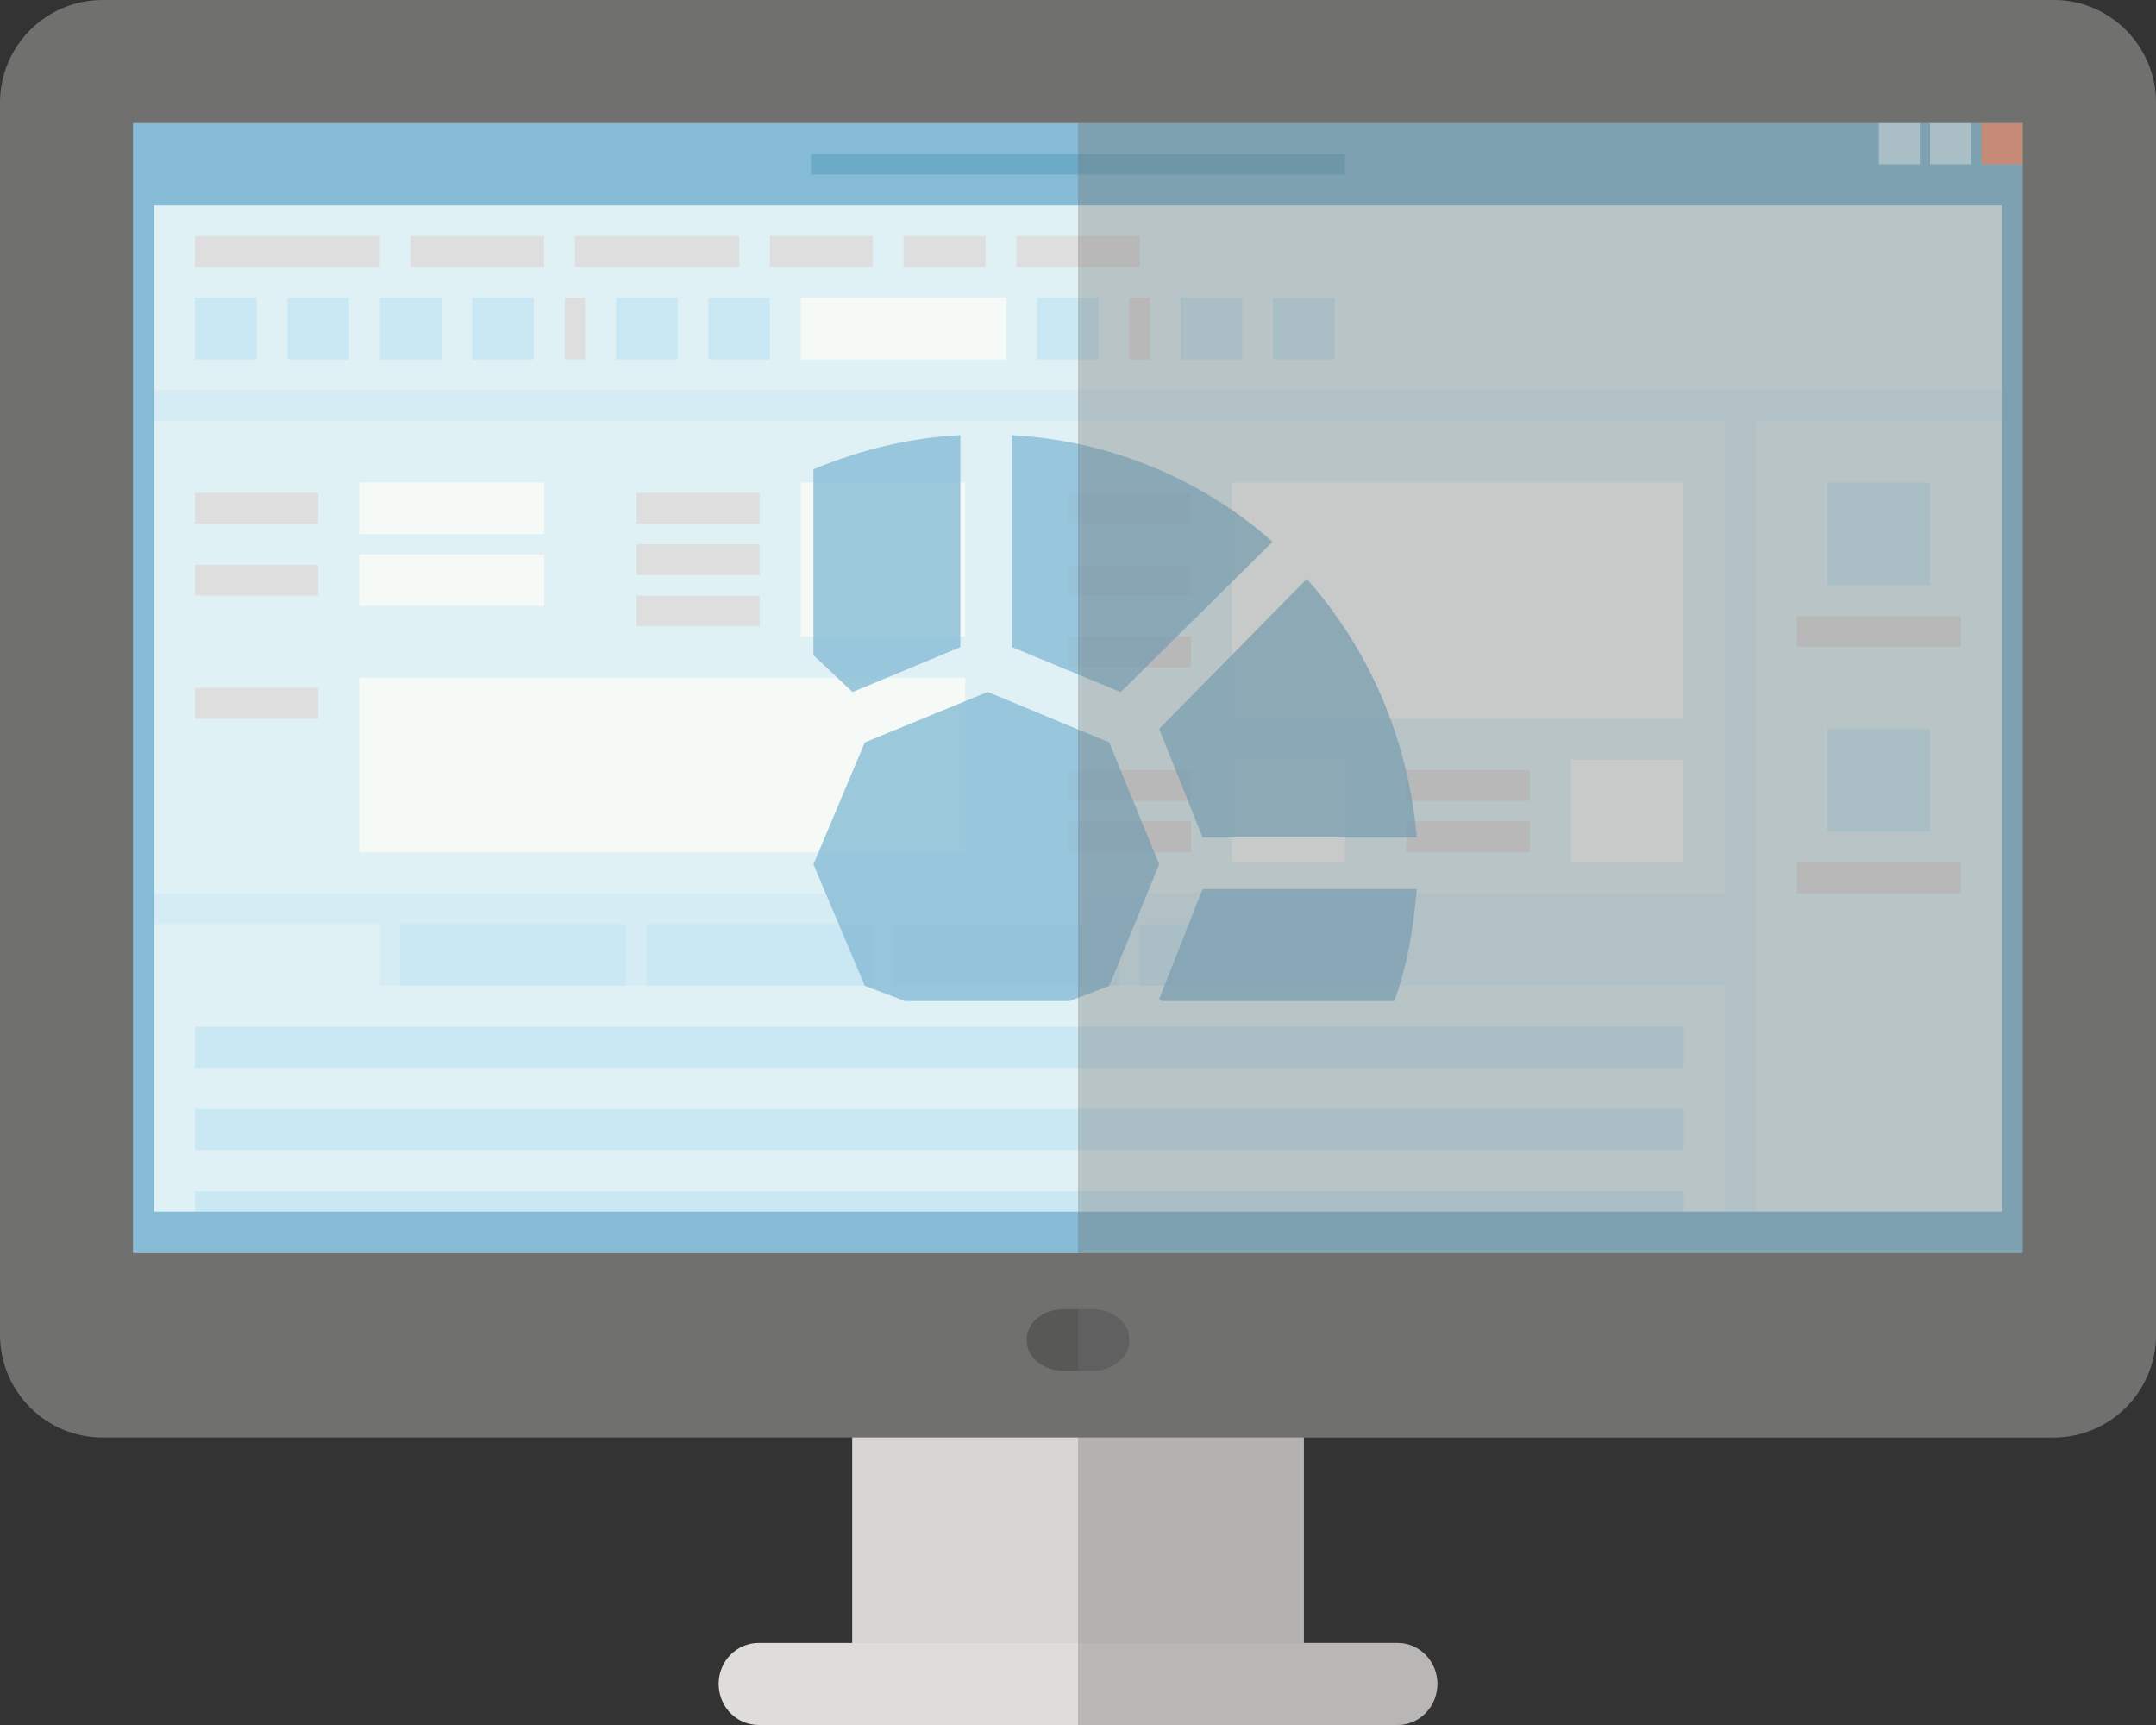 <?xml version="1.0" encoding="UTF-8" standalone="no"?>
<svg
   xmlns:dc="http://purl.org/dc/elements/1.1/"
   xmlns:cc="http://creativecommons.org/ns#"
   xmlns:rdf="http://www.w3.org/1999/02/22-rdf-syntax-ns#"
   xmlns:svg="http://www.w3.org/2000/svg"
   xmlns="http://www.w3.org/2000/svg"
   xmlns:xlink="http://www.w3.org/1999/xlink"
   xml:space="preserve"
   enable-background="new 0 0 425.197 425.198"
   viewBox="0 0 178.584 142.866"
   height="142.866"
   width="178.584"
   y="0px"
   x="0px"
   id="Vrstva_1"
   version="1.1"><rect x="0" y="0" width="178.584" height="142.866" fill="#333333" stroke="none"/><defs
     id="defs155" /><g
     transform="translate(-123.307,-141.166)"
     id="g3"><g
       id="g5"><rect
         style="fill:#d7d6d2"
         id="rect7"
         height="25.503"
         width="37.412"
         y="254.275"
         x="193.895" /><path
         style="fill:#dfddda"
         id="path9"
         d="m 242.365,280.623 c 0,1.895 -1.483,3.409 -3.309,3.409 l -52.906,0 c -1.838,0 -3.316,-1.515 -3.316,-3.409 l 0,0 c 0,-1.863 1.479,-3.387 3.316,-3.387 l 52.906,0 c 1.826,0 3.309,1.524 3.309,3.387 l 0,0 z" /><path
         style="fill:#70706f"
         id="path11"
         d="m 301.891,251.7 c 0,4.706 -3.806,8.522 -8.496,8.522 l -161.593,0 c -4.698,0 -8.495,-3.816 -8.495,-8.522 l 0,-102.009 c 0,-4.709 3.797,-8.525 8.495,-8.525 l 161.593,0 c 4.69,0 8.496,3.816 8.496,8.525 l 0,102.009 z" /><rect
         style="fill:#d5ecf4"
         id="rect13"
         height="93.55"
         width="156.482"
         y="151.371"
         x="134.351" /><path
         style="fill:#585857"
         id="path15"
         d="m 216.852,252.193 c 0,1.377 -1.353,2.505 -3.012,2.505 l -2.477,0 c -1.664,0 -3.012,-1.128 -3.012,-2.505 l 0,-0.101 c 0,-1.377 1.348,-2.495 3.012,-2.495 l 2.477,0 c 1.659,0 3.012,1.118 3.012,2.495 l 0,0.101 z" /></g><rect
       style="fill:#e0f1f5"
       id="rect17"
       height="65.477"
       width="20.41"
       y="176.033"
       x="268.724" /><rect
       style="fill:#e0f1f5"
       id="rect19"
       height="15.308"
       width="153.062"
       y="158.178"
       x="136.072" /><g
       id="g21"><rect
         style="fill:#cae8f3"
         id="rect23"
         height="5.103"
         width="5.104"
         y="165.827"
         x="139.458" /><rect
         style="fill:#cae8f3"
         id="rect25"
         height="5.103"
         width="5.099"
         y="165.827"
         x="147.12" /><rect
         style="fill:#cae8f3"
         id="rect27"
         height="5.103"
         width="5.103"
         y="165.827"
         x="154.776" /><rect
         style="fill:#cae8f3"
         id="rect29"
         height="5.103"
         width="5.101"
         y="165.827"
         x="162.42" /><rect
         style="fill:#dedede"
         id="rect31"
         height="5.103"
         width="1.693"
         y="165.827"
         x="170.084" /><rect
         style="fill:#dedede"
         id="rect33"
         height="2.56"
         width="15.318"
         y="160.722"
         x="139.458" /><rect
         style="fill:#dedede"
         id="rect35"
         height="2.56"
         width="11.055"
         y="160.722"
         x="157.32" /><rect
         style="fill:#dedede"
         id="rect37"
         height="2.56"
         width="13.609"
         y="160.722"
         x="170.932" /><rect
         style="fill:#dedede"
         id="rect39"
         height="2.56"
         width="8.507"
         y="160.722"
         x="187.08" /><rect
         style="fill:#dedede"
         id="rect41"
         height="2.56"
         width="6.801"
         y="160.722"
         x="198.145" /><rect
         style="fill:#dedede"
         id="rect43"
         height="2.56"
         width="10.207"
         y="160.722"
         x="207.498" /><rect
         style="fill:#dedede"
         id="rect45"
         height="5.103"
         width="1.703"
         y="165.827"
         x="216.852" /><rect
         style="fill:#cae8f3"
         id="rect47"
         height="5.103"
         width="5.104"
         y="165.827"
         x="174.337" /><rect
         style="fill:#cae8f3"
         id="rect49"
         height="5.103"
         width="5.101"
         y="165.827"
         x="181.979" /><rect
         style="fill:#cae8f3"
         id="rect51"
         height="5.103"
         width="5.102"
         y="165.827"
         x="209.199" /><rect
         style="fill:#cae8f3"
         id="rect53"
         height="5.103"
         width="5.102"
         y="165.827"
         x="221.104" /><rect
         style="fill:#cae8f3"
         id="rect55"
         height="5.103"
         width="5.101"
         y="165.827"
         x="228.754" /><rect
         style="fill:#f6faf7"
         id="rect57"
         height="5.103"
         width="16.998"
         y="165.827"
         x="189.644" /></g><g
       id="g59"><rect
         style="fill:#e0f1f5"
         id="rect61"
         height="18.708"
         width="130.101"
         y="222.801"
         x="136.072" /><rect
         style="fill:#e0f1f5"
         id="rect63"
         height="5.101"
         width="18.704"
         y="217.698"
         x="136.072" /><rect
         style="fill:#cae8f3"
         id="rect65"
         height="5.101"
         width="18.712"
         y="217.698"
         x="156.475" /><rect
         style="fill:#cae8f3"
         id="rect67"
         height="5.101"
         width="18.711"
         y="217.698"
         x="176.876" /><rect
         style="fill:#cae8f3"
         id="rect69"
         height="5.101"
         width="18.706"
         y="217.698"
         x="197.289" /><rect
         style="fill:#cae8f3"
         id="rect71"
         height="5.101"
         width="18.707"
         y="217.698"
         x="217.705" /><rect
         style="fill:#cae8f3"
         id="rect73"
         height="3.402"
         width="123.311"
         y="226.209"
         x="139.458" /><rect
         style="fill:#cae8f3"
         id="rect75"
         height="3.406"
         width="123.311"
         y="233.004"
         x="139.458" /><rect
         style="fill:#cae8f3"
         id="rect77"
         height="1.688"
         width="123.311"
         y="239.821"
         x="139.458" /></g><rect
       style="fill:#e0f1f5"
       id="rect79"
       height="39.121"
       width="130.101"
       y="176.034"
       x="136.072" /><rect
       style="fill:#f6faf7"
       id="rect81"
       height="4.252"
       width="15.314"
       y="181.134"
       x="153.059" /><rect
       style="fill:#f6faf7"
       id="rect83"
       height="19.561"
       width="37.417"
       y="181.134"
       x="225.352" /><rect
       style="fill:#dedede"
       id="rect85"
       height="2.544"
       width="10.212"
       y="181.989"
       x="139.458" /><rect
       style="fill:#f6faf7"
       id="rect87"
       height="4.25"
       width="15.314"
       y="187.093"
       x="153.059" /><rect
       style="fill:#dedede"
       id="rect89"
       height="2.548"
       width="10.212"
       y="187.941"
       x="139.458" /><rect
       style="fill:#f6faf7"
       id="rect91"
       height="12.752"
       width="13.604"
       y="181.134"
       x="189.644" /><rect
       style="fill:#dedede"
       id="rect93"
       height="2.544"
       width="10.203"
       y="181.989"
       x="176.031" /><rect
       style="fill:#f6faf7"
       id="rect95"
       height="8.507"
       width="9.355"
       y="204.091"
       x="225.352" /><rect
       style="fill:#dedede"
       id="rect97"
       height="2.549"
       width="10.203"
       y="186.238"
       x="176.031" /><rect
       style="fill:#dedede"
       id="rect99"
       height="2.552"
       width="10.203"
       y="190.49"
       x="176.031" /><rect
       style="fill:#dedede"
       id="rect101"
       height="2.544"
       width="10.205"
       y="181.989"
       x="211.75" /><rect
       style="fill:#dedede"
       id="rect103"
       height="2.548"
       width="10.205"
       y="187.941"
       x="211.75" /><rect
       style="fill:#dedede"
       id="rect105"
       height="2.562"
       width="10.205"
       y="193.887"
       x="211.75" /><rect
       style="fill:#dedede"
       id="rect107"
       height="2.552"
       width="10.205"
       y="204.945"
       x="211.75" /><rect
       style="fill:#dedede"
       id="rect109"
       height="2.558"
       width="10.205"
       y="209.194"
       x="211.75" /><rect
       style="fill:#f6faf7"
       id="rect111"
       height="8.507"
       width="9.353"
       y="204.091"
       x="253.416" /><rect
       style="fill:#dedede"
       id="rect113"
       height="2.552"
       width="10.207"
       y="204.945"
       x="239.811" /><rect
       style="fill:#dedede"
       id="rect115"
       height="2.558"
       width="10.207"
       y="209.194"
       x="239.811" /><rect
       style="fill:#dedede"
       id="rect117"
       height="2.553"
       width="10.212"
       y="198.142"
       x="139.458" /><rect
       style="fill:#f6faf7"
       id="rect119"
       height="14.455"
       width="50.186"
       y="197.298"
       x="153.063" /><path
       style="fill:#86bbd6"
       id="path121"
       d="m 134.351,151.371 0,93.547 156.482,0 0,-93.547 -156.482,0 z m 154.783,90.139 -153.062,0 0,-83.332 153.062,0 0,83.332 z" /><g
       style="opacity:0.8"
       id="g123"><path
         style="fill:#86bbd6"
         id="path125"
         d="m 202.855,194.764 0,-17.559 c -4.304,0.219 -8.291,1.225 -12.17,2.825 l 0,15.401 3.236,3.054 8.934,-3.721 z m 25.858,-8.725 c -5.79,-5.149 -13.413,-8.385 -21.582,-8.834 l 0,17.559 9.004,3.721 12.578,-12.446 z m -5.79,24.491 17.739,0 c -0.717,-8.168 -3.952,-15.609 -9.113,-21.413 l -12.227,12.41 3.601,9.003 z m 0,4.265 -3.601,9.113 0.204,0.169 19.271,0 c 1.078,-2.896 1.574,-6.023 1.865,-9.282 l -17.739,0 z m -7.734,-12.142 -10.07,-4.181 -10.179,4.181 -4.255,10.094 4.255,10.069 3.331,1.261 13.635,0 3.283,-1.261 4.133,-10.069 -4.133,-10.094 z" /></g><rect
       style="fill:#6caac7"
       id="rect127"
       height="1.697"
       width="44.221"
       y="153.925"
       x="190.486" /><rect
       style="fill:#f3997b"
       id="rect129"
       height="3.403"
       width="3.403"
       y="151.371"
       x="287.43" /><rect
       style="fill:#cae8f3"
       id="rect131"
       height="3.403"
       width="3.402"
       y="151.371"
       x="283.179" /><rect
       style="fill:#cae8f3"
       id="rect133"
       height="3.403"
       width="3.398"
       y="151.371"
       x="278.932" /><rect
       style="fill:#cae8f3"
       id="rect135"
       height="8.5"
       width="8.504"
       y="181.134"
       x="274.675" /><rect
       style="fill:#dedede"
       id="rect137"
       height="2.545"
       width="13.609"
       y="192.195"
       x="272.122" /><rect
       style="fill:#cae8f3"
       id="rect139"
       height="8.502"
       width="8.504"
       y="201.548"
       x="274.675" /><rect
       style="fill:#dedede"
       id="rect141"
       height="2.557"
       width="13.609"
       y="212.598"
       x="272.122" /><g
       id="g143"><defs
         id="defs145"><path
           d="m 212.602,284.032 26.455,0 c 1.825,0 3.309,-1.515 3.309,-3.409 0,-1.863 -1.483,-3.387 -3.309,-3.387 l -7.75,0 0,-17.014 62.088,0 c 4.69,0 8.496,-3.816 8.496,-8.522 l 0,-102.009 c 0,-4.709 -3.806,-8.525 -8.496,-8.525 l -80.793,0 0,142.866 z"
           id="SVGID_1_" /></defs><clipPath
         id="SVGID_2_"><use
           height="100%"
           width="100%"
           y="0"
           x="0"
           style="overflow:visible"
           id="use149"
           overflow="visible"
           xlink:href="#SVGID_1_" /></clipPath><rect
         style="opacity:0.35;fill:#6f6f6f"
         id="rect151"
         height="153.068"
         width="93.548"
         clip-path="url(#SVGID_2_)"
         y="136.064"
         x="210.043" /></g></g></svg>